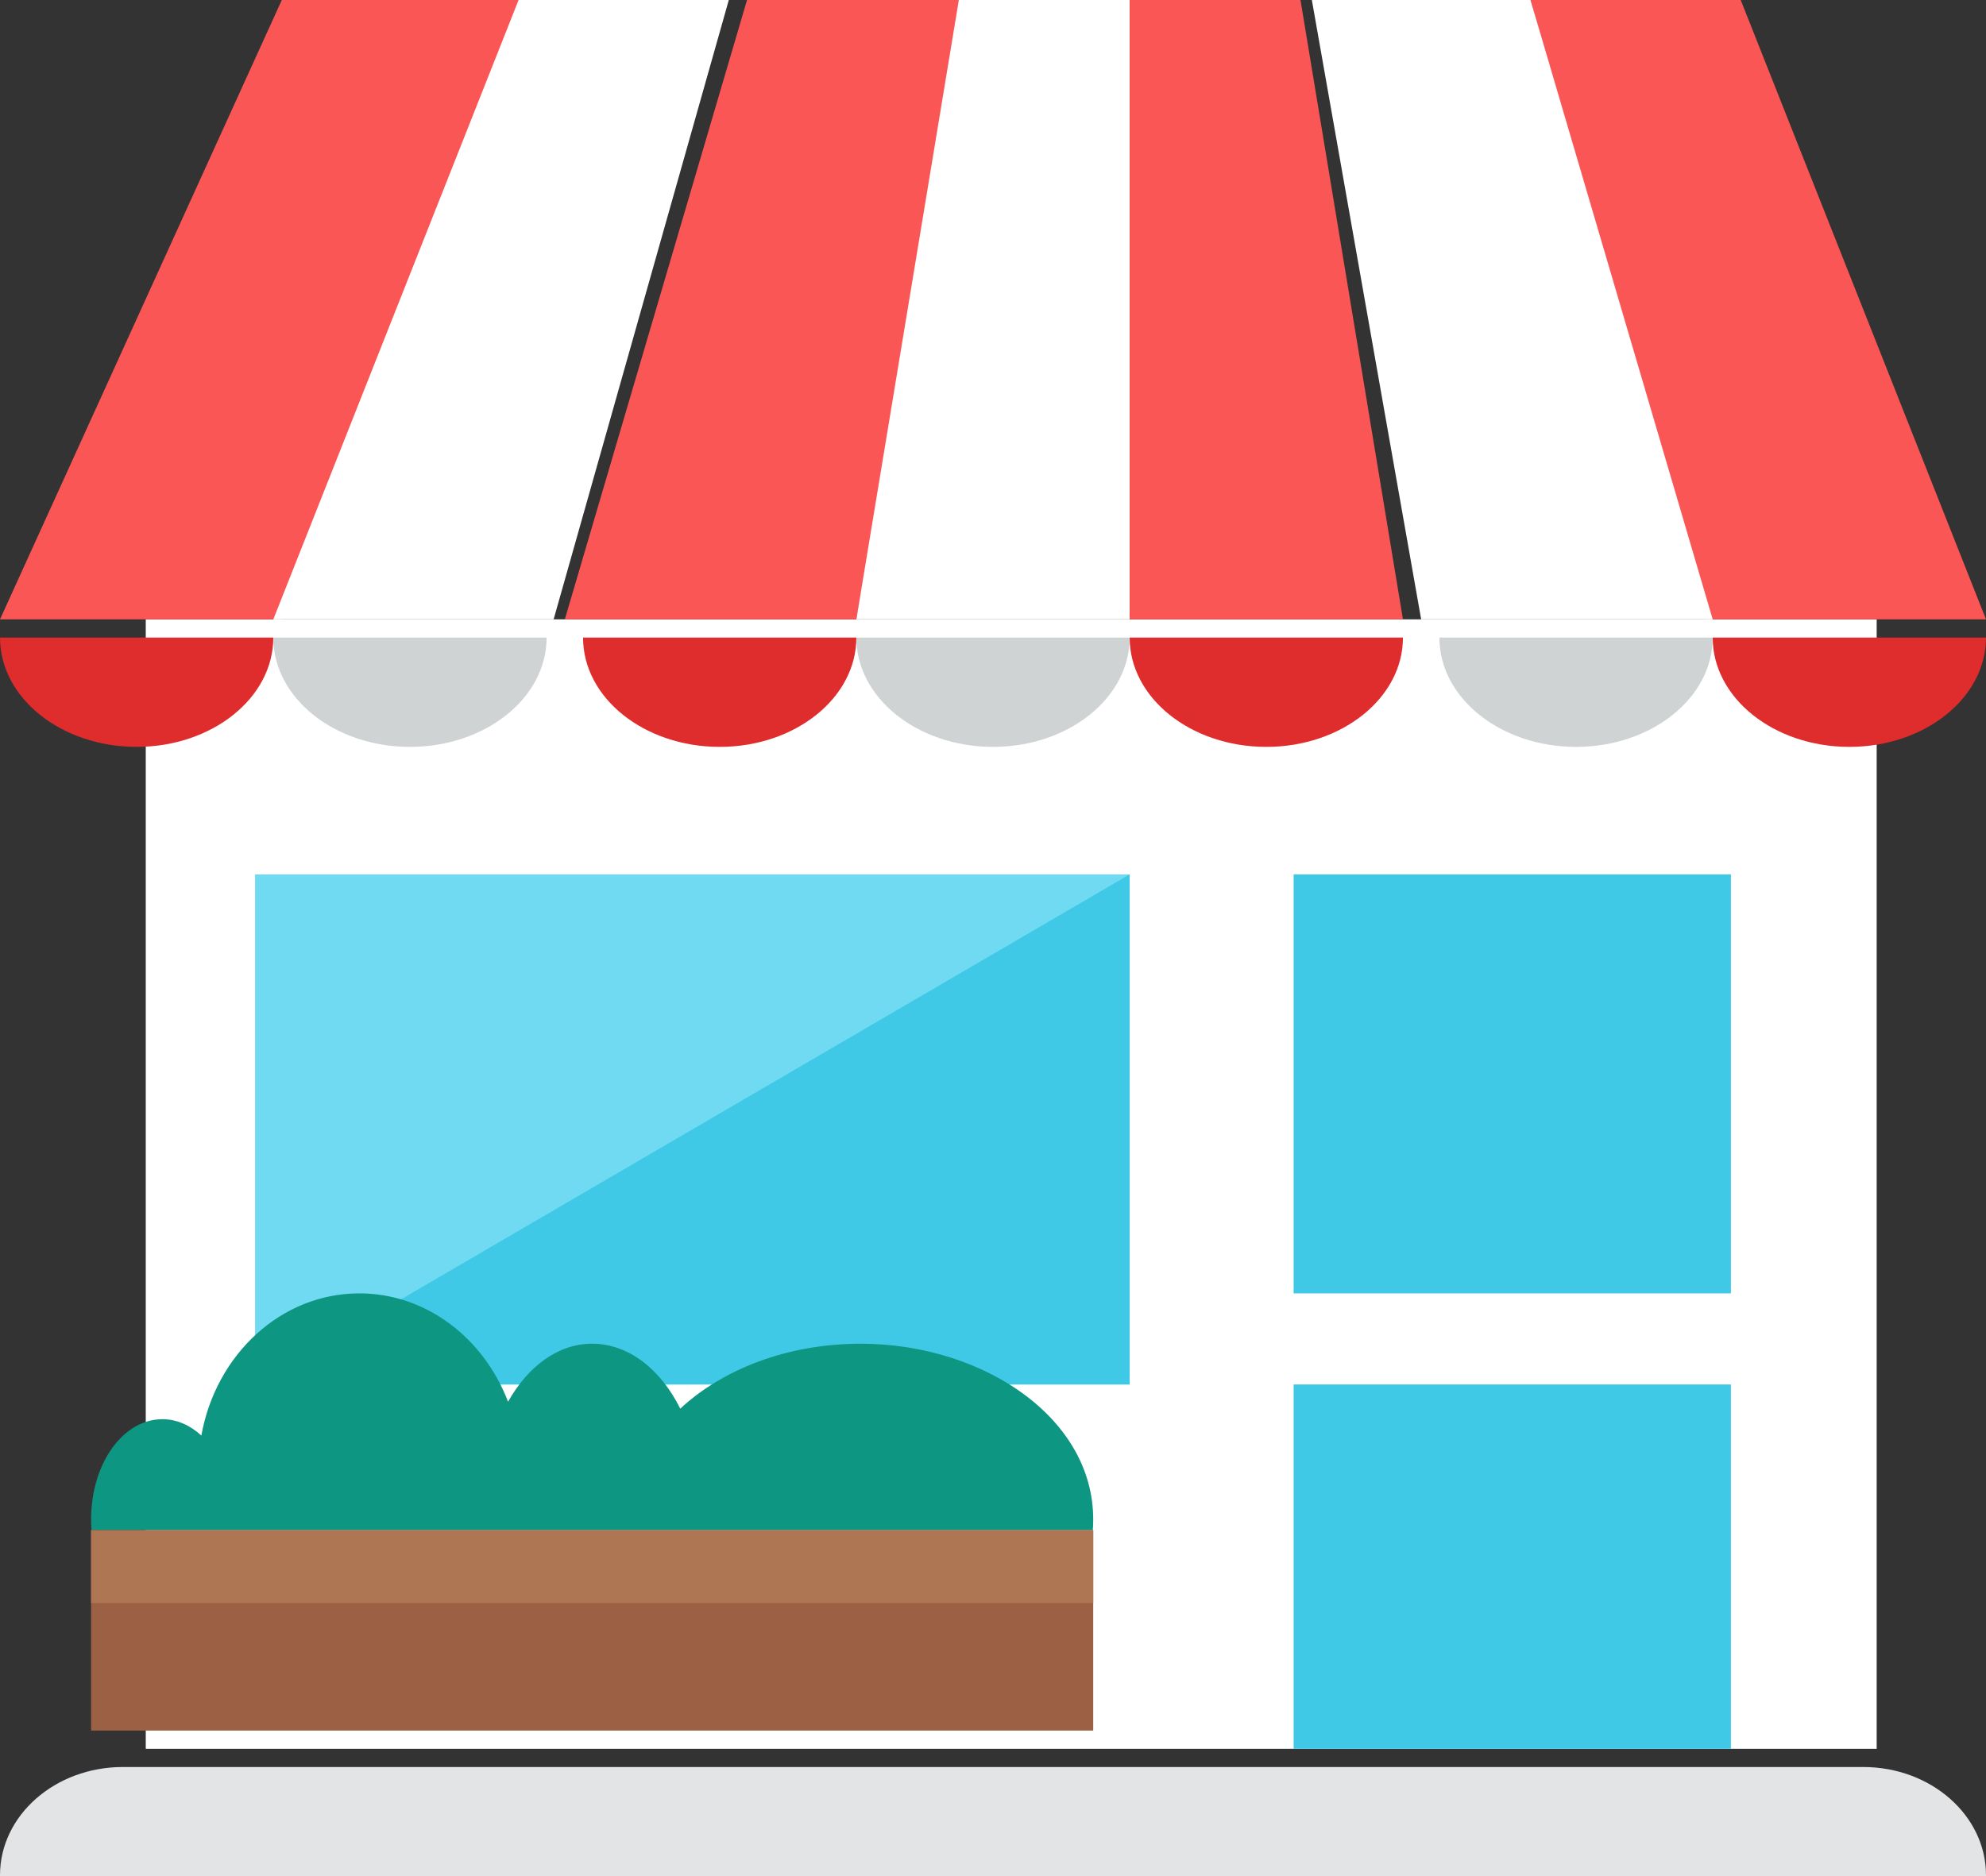 <?xml version="1.0" encoding="UTF-8"?>
<svg width="109px" height="103px" viewBox="0 0 109 103" version="1.1" xmlns="http://www.w3.org/2000/svg" xmlns:xlink="http://www.w3.org/1999/xlink">
    <rect x="0" y="0" width="109" height="103" fill="#333333" stroke="none"/>
    <!-- Generator: Sketch 56.3 (81716) - https://sketch.com -->
    <title>iconfinder_Shop_379425</title>
    <desc>Created with Sketch.</desc>
    <g id="Page-1" stroke="none" stroke-width="1" fill="none" fill-rule="evenodd">
        <g id="Over-Brandmerck-&gt;-Branches" transform="translate(-1300, -2288)" fill-rule="nonzero">
            <g id="Diensten" transform="translate(50, 1298)">
                <g id="Social-media-marketing" transform="translate(1200, 937)">
                    <g id="iconfinder_Shop_379425" transform="translate(50, 53)">
                        <path d="M109,103 L0,103 L0,102.94 C0,99.659 3.02,97 6.744,97 L102.256,97 C105.98,97 109,99.659 109,102.94 L109,103 L109,103 Z" id="Path" fill="#E2E4E5"></path>
                        <rect id="Rectangle" fill="#FFFFFF" x="8" y="34" width="95" height="62"></rect>
                        <path d="M15,35 C15,38.313 11.642,41 7.501,41 C3.36,41 0,38.313 0,35 L15,35 Z" id="Path" fill="#DF2C2C"></path>
                        <path d="M30,35 C30,38.313 26.641,41 22.5,41 C18.359,41 15,38.313 15,35 L30,35 Z" id="Path" fill="#CFD3D4"></path>
                        <path d="M47,35 C47,38.313 43.641,41 39.5,41 C35.359,41 32,38.313 32,35 L47,35 Z" id="Path" fill="#DF2C2C"></path>
                        <path d="M62,35 C62,38.313 58.641,41 54.5,41 C50.359,41 47,38.313 47,35 L62,35 Z" id="Path" fill="#CFD3D4"></path>
                        <path d="M94,35 C94,38.313 90.641,41 86.5,41 C82.357,41 79,38.313 79,35 L94,35 Z" id="Path" fill="#CFD3D4"></path>
                        <path d="M77,35 C77,38.313 73.641,41 69.5,41 C65.357,41 62,38.313 62,35 L77,35 Z" id="Path" fill="#DF2C2C"></path>
                        <path d="M109,35 C109,38.313 105.641,41 101.5,41 C97.357,41 94,38.313 94,35 L109,35 Z" id="Path" fill="#DF2C2C"></path>
                        <polygon id="Path" fill="#FA5655" points="0 34 15.467 34 29 0 15.467 0"></polygon>
                        <polygon id="Path" fill="#FFFFFF" points="15 34 30.385 34 40 0 28.462 0"></polygon>
                        <polygon id="Path" fill="#FA5655" points="31 34 47.001 34 53 0 41 0"></polygon>
                        <polygon id="Path" fill="#FFFFFF" points="47 34 62 34 62 0 52.625 0"></polygon>
                        <polygon id="Path" fill="#FA5655" points="109 34 93.615 34 84 0 95.538 0"></polygon>
                        <polygon id="Path" fill="#FFFFFF" points="94 34 77.999 34 72 0 84 0"></polygon>
                        <polygon id="Path" fill="#FA5655" points="77 34 62 34 62 0 71.376 0"></polygon>
                        <rect id="Rectangle" fill="#6FDAF1" x="14" y="48" width="48" height="28"></rect>
                        <polygon id="Path" fill="#40C9E7" points="62 76 14 76 62 48"></polygon>
                        <rect id="Rectangle" fill="#40C9E7" x="71" y="48" width="24" height="23"></rect>
                        <rect id="Rectangle" fill="#40C9E7" x="71" y="76" width="24" height="20"></rect>
                        <path d="M59.978,84 C60.425,78.071 54.122,73.763 47.239,73.763 C43.242,73.763 39.679,75.153 37.335,77.328 C36.27,75.177 34.504,73.763 32.498,73.763 C30.619,73.763 28.964,75.022 27.884,76.948 C26.551,73.457 23.401,71 19.722,71 C15.422,71 11.845,74.358 11.051,78.804 C10.435,78.24 9.702,77.907 8.913,77.907 C6.583,77.907 4.775,80.71 5.023,84 L59.978,84 Z" id="Path" fill="#0D9681"></path>
                        <rect id="Rectangle" fill="#9C6144" x="5" y="84" width="55" height="11"></rect>
                        <rect id="Rectangle" fill="#AF7653" x="5" y="84" width="55" height="4"></rect>
                    </g>
                </g>
            </g>
        </g>
    </g>
</svg>